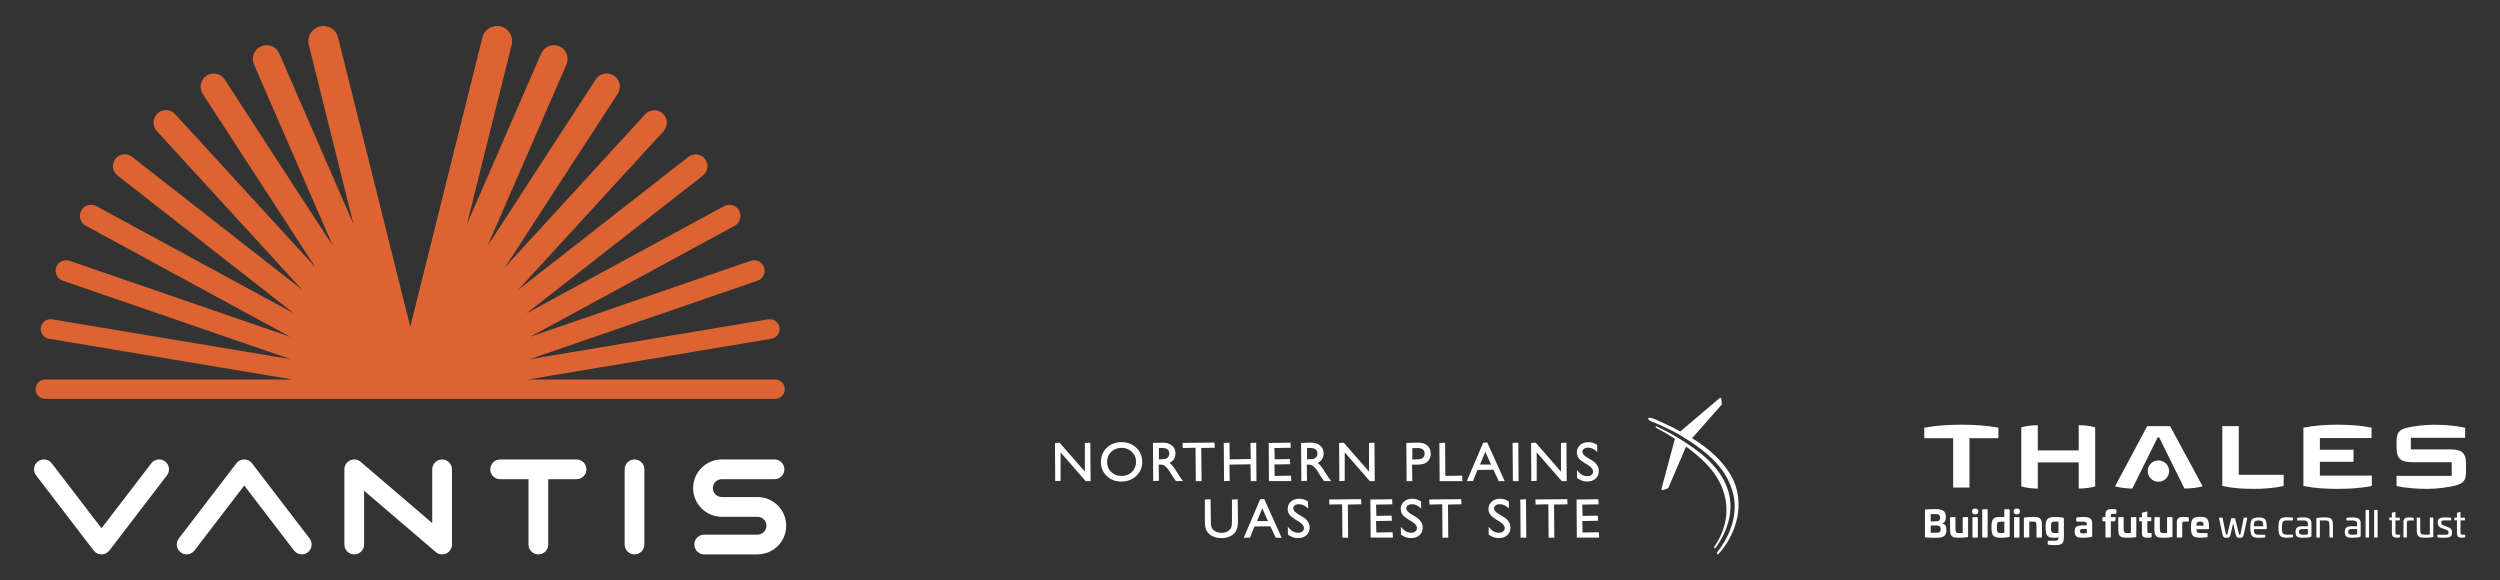 <?xml version="1.0" encoding="UTF-8"?>
<svg id="Layer_1" data-name="Layer 1" xmlns="http://www.w3.org/2000/svg" viewBox="0 0 560 130">
  <rect x="0" y="0" width="560" height="130" fill="#333333" stroke="none"/>
  <defs>
    <style>
      .cls-1 {
        fill: #fff;
      }

      .cls-2 {
        fill: #dd6432;
      }
    </style>
  </defs>
  <g>
    <path class="cls-2" d="M173.63,85.01h-55.42l54.59-9.13c1.2-.2,2.01-1.34,1.81-2.54-.2-1.2-1.34-2.01-2.54-1.81l-53.49,8.95,51.12-17.61c1.23-.42,1.88-1.76,1.46-2.99-.42-1.23-1.76-1.88-2.99-1.46l-49.43,17.03,45.83-24.88c1.21-.66,1.66-2.18,1-3.39-.66-1.21-2.18-1.66-3.39-1l-44.27,24.03,39.55-30.89c1.15-.9,1.36-2.56,.46-3.72-.9-1.15-2.56-1.36-3.72-.46l-38.15,29.8,32.59-35.56c1.04-1.14,.97-2.91-.17-3.95-1.14-1.04-2.9-.97-3.95,.17l-31.38,34.24,25.22-38.84c.88-1.36,.5-3.18-.86-4.07-1.36-.88-3.18-.5-4.07,.86l-24.25,37.35L126.89,14.43c.68-1.56-.04-3.38-1.6-4.06-1.56-.68-3.38,.04-4.06,1.6l-16.64,38.26,10.03-40.21c.45-1.81-.65-3.65-2.46-4.1-1.81-.45-3.65,.65-4.1,2.46l-16.16,64.81L75.73,8.39c-.45-1.81-2.29-2.92-4.1-2.46-1.81,.45-2.92,2.29-2.46,4.1l10.02,40.2L62.55,11.97c-.68-1.56-2.5-2.28-4.06-1.6-1.56,.68-2.28,2.5-1.6,4.06l17.7,40.71L50.33,17.81c-.88-1.36-2.71-1.75-4.07-.86-1.36,.88-1.75,2.71-.86,4.07l25.23,38.83L39.24,25.58c-1.04-1.14-2.81-1.21-3.95-.17-1.14,1.04-1.21,2.81-.17,3.95l32.59,35.57L29.58,35.13c-1.15-.9-2.82-.7-3.72,.46-.9,1.15-.7,2.82,.46,3.72l39.53,30.9L21.59,46.17c-1.21-.66-2.73-.21-3.39,1-.66,1.21-.21,2.73,1,3.39l45.83,24.89L15.58,58.42c-1.23-.42-2.57,.23-2.99,1.46-.42,1.23,.23,2.57,1.46,2.99l51.14,17.61-53.5-8.95c-1.2-.2-2.34,.61-2.54,1.81-.2,1.2,.61,2.34,1.81,2.54l54.6,9.13H10.14c-1.2,0-2.17,.97-2.17,2.17s.97,2.17,2.17,2.17H173.63c1.2,0,2.17-.97,2.17-2.17s-.97-2.17-2.17-2.17Z"/>
    <g>
      <path class="cls-1" d="M22.73,124.18c-.69,0-1.34-.32-1.75-.87l-12.9-16.84c-.74-.97-.56-2.36,.41-3.1,.97-.74,2.36-.56,3.1,.41l11.15,14.55,11.15-14.55c.74-.97,2.13-1.15,3.1-.41,.97,.74,1.15,2.13,.41,3.1l-12.9,16.84c-.42,.55-1.07,.87-1.75,.87Z"/>
      <path class="cls-1" d="M67.62,124.18c-.66,0-1.32-.3-1.76-.87l-11.15-14.55-11.15,14.55c-.74,.97-2.13,1.15-3.1,.41-.97-.74-1.15-2.13-.41-3.1l12.9-16.84c.42-.55,1.07-.87,1.75-.87s1.34,.32,1.75,.87l12.9,16.84c.74,.97,.56,2.36-.41,3.1-.4,.31-.87,.46-1.34,.46Z"/>
      <path class="cls-1" d="M99.04,124.18c-.52,0-1.03-.18-1.44-.53l-16.04-13.72v12.04c0,1.22-.99,2.21-2.21,2.21s-2.21-.99-2.21-2.21v-16.84c0-.86,.5-1.65,1.28-2.01,.78-.36,1.7-.23,2.36,.33l16.04,13.72v-12.04c0-1.22,.99-2.21,2.21-2.21s2.21,.99,2.21,2.21v16.84c0,.86-.5,1.65-1.28,2.01-.3,.14-.61,.2-.92,.2Z"/>
      <path class="cls-1" d="M129.15,102.92h-17.12c-1.22,0-2.21,.99-2.21,2.21s.99,2.21,2.21,2.21h6.35v14.63c0,1.22,.99,2.21,2.21,2.21s2.21-.99,2.21-2.21v-14.63h6.35c1.22,0,2.21-.99,2.21-2.21s-.99-2.21-2.21-2.21Z"/>
      <path class="cls-1" d="M142.13,124.18c-1.22,0-2.21-.99-2.21-2.21v-16.84c0-1.22,.99-2.21,2.21-2.21s2.21,.99,2.21,2.21v16.84c0,1.22-.99,2.21-2.21,2.21Z"/>
      <path class="cls-1" d="M169.69,124.18h-11.95c-1.22,0-2.21-.99-2.21-2.21s.99-2.21,2.21-2.21h11.95c1.1,0,2-.9,2-2s-.9-2-2-2h-8.01c-3.54,0-6.42-2.88-6.42-6.42s2.88-6.42,6.42-6.42h11.81c1.22,0,2.21,.99,2.21,2.21s-.99,2.21-2.21,2.21h-11.81c-1.1,0-2,.9-2,2s.9,2,2,2h8.01c3.54,0,6.42,2.88,6.42,6.42s-2.88,6.42-6.42,6.42Z"/>
    </g>
  </g>
  <g>
    <g id="Thales_logo" data-name="Thales logo">
      <g>
        <path class="cls-1" d="M552.38,105.68c0,1.95-.57,2.53-2.12,3-1.69,.51-4.68,.83-6.46,.83-2.11,0-4.73-.14-6.97-.65v-2.26h12.36v-3.07h-8.75c-2.63,0-3.61-.72-3.61-3.29v-1.34c0-2.02,.6-2.64,2.24-3.06,1.65-.43,4.37-.7,6.14-.7,2.15,0,4.73,.17,6.98,.67v2.26h-12.16v2.59h8.75c2.63,0,3.61,.71,3.61,3.28v1.76Z"/>
        <path class="cls-1" d="M531.29,108.86c-2.56,.51-5.14,.65-7.64,.65s-5.13-.14-7.69-.65v-13.06c2.56-.51,5.16-.67,7.66-.67s5.05,.16,7.61,.67v2.33h-11.58v2.61h7.54v2.71h-7.54v3.08h11.64v2.33Z"/>
        <path class="cls-1" d="M511.54,108.86c-2.3,.51-4.62,.65-6.85,.65s-4.59-.14-6.89-.65v-13.4h3.69v10.9h10.05v2.5Z"/>
        <path class="cls-1" d="M493.38,108.94c-1.23,.35-2.85,.48-4.06,.5l-5.68-11.48h-.32l-5.68,11.48c-1.21-.02-2.64-.15-3.87-.5l7.2-13.48h5.13l7.29,13.48Z"/>
        <path class="cls-1" d="M485.88,105.52c0,1.32-1.09,2.39-2.4,2.39s-2.39-1.07-2.39-2.39,1.07-2.39,2.39-2.39,2.4,1.07,2.4,2.39"/>
        <path class="cls-1" d="M469.32,108.96c-1.18,.34-2.44,.46-3.69,.48v-5.86h-9.17v5.86c-1.25-.02-2.51-.15-3.69-.48v-13.24c1.18-.34,2.44-.46,3.69-.48v5.65h9.17v-5.65c1.25,.02,2.51,.15,3.69,.48v13.24Z"/>
        <path class="cls-1" d="M447.63,98.16h-6.47v11.05h-3.65v-11.05h-6.47v-2.36c2.79-.51,5.59-.67,8.31-.67s5.51,.16,8.29,.67v2.36Z"/>
      </g>
      <g>
        <path class="cls-1" d="M435.34,114.43c.35,.26,.53,.72,.53,1.37,0,.89-.26,1.31-.93,1.43v.02c.79,.1,1.06,.56,1.06,1.47,0,.65-.17,1.11-.52,1.36-.34,.25-.91,.38-1.69,.38-.97,0-1.79-.02-2.48-.08-.08,0-.12-.04-.12-.11v-6.03c0-.09,.02-.11,.12-.11,.66-.06,1.42-.09,2.28-.09,.81,0,1.38,.13,1.74,.39Zm-2.86,.73v1.63h.84c.48,0,.82-.05,.99-.15,.17-.11,.26-.32,.26-.65,0-.65-.3-.84-1.1-.84h-.99Zm0,2.55v1.63h1.23c.73,0,1-.19,1-.79,0-.65-.3-.84-.99-.84h-1.24Z"/>
        <path class="cls-1" d="M440.74,115.83c.07,0,.11,.04,.11,.12v4.22c0,.1-.02,.11-.11,.14-.48,.09-1.14,.14-1.96,.14s-1.24-.07-1.57-.36c-.32-.29-.4-.75-.4-1.61v-2.53c0-.08,.04-.12,.13-.12h.97c.07,0,.11,.04,.11,.12v2.22c0,.4,.02,.69,.07,.86,.1,.33,.25,.38,.81,.38h.74v-3.45c0-.08,.04-.12,.12-.12h.98Z"/>
        <path class="cls-1" d="M443.15,114.56c0,.42-.25,.66-.7,.66s-.72-.25-.72-.66,.26-.65,.72-.65,.7,.24,.7,.65Zm-.23,1.28c.08,0,.12,.04,.12,.12v4.33c0,.09-.04,.13-.12,.13h-.97c-.08,0-.12-.04-.12-.13v-4.33c0-.08,.04-.12,.12-.12h.97Z"/>
        <path class="cls-1" d="M445.11,114.08c.08,0,.12,.04,.12,.12v6.08c0,.09-.04,.13-.12,.13h-.97c-.08,0-.12-.04-.12-.13v-6.08c0-.08,.04-.12,.12-.12h.97Z"/>
        <path class="cls-1" d="M450.05,114.08c.08,0,.12,.04,.12,.13v5.89c0,.12-.06,.19-.17,.2-.65,.11-1.25,.16-1.8,.16-.86,0-1.42-.16-1.7-.47-.28-.31-.42-.93-.42-1.86s.12-1.54,.38-1.86c.25-.32,.75-.48,1.5-.48,.37,0,.7,.02,1.01,.05v-1.63c0-.09,.04-.13,.12-.13h.97Zm-1.09,2.77h-.74c-.4,0-.66,.08-.77,.24s-.16,.5-.16,1.04,.05,.86,.15,1.03c.11,.17,.35,.25,.74,.25,.29,0,.56-.02,.79-.06v-2.51Z"/>
        <path class="cls-1" d="M452.47,114.56c0,.42-.25,.66-.7,.66s-.72-.25-.72-.66,.26-.65,.72-.65,.7,.24,.7,.65Zm-.23,1.28c.08,0,.12,.04,.12,.12v4.33c0,.09-.04,.13-.12,.13h-.97c-.08,0-.12-.04-.12-.13v-4.33c0-.08,.04-.12,.12-.12h.97Z"/>
        <path class="cls-1" d="M456.98,116.15c.33,.29,.41,.75,.41,1.6v2.53c0,.09-.04,.13-.13,.13h-.97c-.08,0-.12-.04-.12-.13v-2.22c0-.61,0-.88-.16-1.05-.14-.17-.29-.18-.71-.18h-.74v3.45c0,.09-.04,.13-.12,.13h-.97c-.08,0-.12-.04-.12-.13v-4.23c0-.1,.04-.11,.12-.12,.42-.09,1.06-.14,1.96-.14,.83,0,1.25,.07,1.57,.36Z"/>
        <path class="cls-1" d="M462.14,115.95c.11,.02,.17,.08,.17,.2v4.17c0,.53-.04,.85-.2,1.15-.21,.44-.76,.64-1.8,.64-.56,0-1.07-.04-1.51-.11-.07,0-.11-.06-.11-.13v-.62c0-.08,.04-.12,.11-.12h1.41c.71,0,.89-.16,.89-.7v-.05c-.32,.06-.65,.09-1,.09-.74,0-1.24-.16-1.51-.49-.25-.33-.38-.97-.38-1.91s.14-1.51,.43-1.81c.29-.3,.85-.46,1.71-.46,.63,0,1.24,.05,1.8,.16Zm-1.05,.89h-.81c-.38,0-.61,.08-.72,.25-.1,.17-.15,.51-.15,1.02s.06,.88,.16,1.05c.11,.16,.38,.24,.79,.24,.3,0,.54-.02,.73-.05v-2.51Z"/>
        <path class="cls-1" d="M468.23,116.14c.28,.23,.42,.58,.42,1.06v2.83c0,.13-.06,.21-.18,.25-.5,.11-1.12,.17-1.86,.17-.69,0-1.03-.03-1.39-.22-.35-.2-.49-.56-.5-1.2,0-.52,.14-.88,.4-1.06,.27-.19,.7-.28,1.28-.28h1.04v-.29c0-.38-.25-.56-.77-.56h-1.48c-.09,0-.11-.02-.11-.12v-.67c0-.09,.02-.11,.11-.13,.42-.08,.91-.12,1.48-.12,.76,0,1.29,.11,1.56,.34Zm-.79,2.35h-.94c-.43,0-.57,.13-.57,.49,0,.38,.17,.5,.7,.5,.35,0,.62-.02,.82-.08v-.91Z"/>
        <path class="cls-1" d="M473.95,114.12c.09,.02,.13,.07,.13,.16v.68c0,.09-.05,.13-.14,.13h-.65c-.34,0-.46,.06-.46,.32v.43h1c.08,0,.11,.05,.1,.14l-.12,.69c-.02,.07-.07,.11-.14,.11h-.84v3.5c0,.09-.04,.13-.12,.13h-.97c-.08,0-.12-.04-.12-.13v-3.5h-.53c-.09,0-.14-.04-.14-.12v-.7c0-.08,.05-.12,.14-.12h.53v-.65c0-.49,.16-.81,.45-.97,.29-.16,.56-.19,.99-.19,.3,0,.6,.02,.88,.08Z"/>
        <path class="cls-1" d="M478.42,115.83c.07,0,.11,.04,.11,.12v4.22c0,.1-.02,.11-.11,.14-.48,.09-1.14,.14-1.96,.14s-1.24-.07-1.57-.36c-.32-.29-.4-.75-.4-1.61v-2.53c0-.08,.04-.12,.13-.12h.97c.07,0,.11,.04,.11,.12v2.22c0,.4,.02,.69,.07,.86,.1,.33,.25,.38,.81,.38h.74v-3.45c0-.08,.04-.12,.12-.12h.98Z"/>
        <path class="cls-1" d="M480.87,114.56c.09-.02,.13,.02,.13,.12v1.17h.75c.09,0,.14,.04,.14,.12v.65c0,.08-.05,.12-.14,.12h-.75v2.24c0,.34,.11,.42,.48,.42h.34c.09,0,.14,.04,.14,.12v.7c0,.09-.04,.14-.13,.16-.25,.05-.47,.07-.7,.07-.35,0-.5,0-.77-.07-.38-.11-.54-.36-.57-.98v-2.64h-.48c-.09,0-.13-.04-.13-.12v-.65c0-.08,.04-.12,.13-.12h.48v-.91c0-.07,.04-.11,.11-.13l.97-.25Z"/>
        <path class="cls-1" d="M486.52,115.83c.07,0,.11,.04,.11,.12v4.22c0,.1-.02,.11-.11,.14-.48,.09-1.14,.14-1.96,.14s-1.24-.07-1.57-.36c-.32-.29-.4-.75-.4-1.61v-2.53c0-.08,.04-.12,.13-.12h.97c.07,0,.11,.04,.11,.12v2.22c0,.4,.02,.69,.07,.86,.1,.33,.25,.38,.81,.38h.74v-3.45c0-.08,.04-.12,.12-.12h.98Z"/>
        <path class="cls-1" d="M490.17,115.88c.09,.02,.13,.07,.13,.16v.67c0,.08-.05,.12-.14,.12h-.77c-.45,0-.57,.08-.57,.42v3.03c0,.09-.04,.13-.12,.13h-.97c-.08,0-.12-.04-.12-.13v-3.34c0-.39,.13-.69,.3-.85,.3-.25,.72-.3,1.18-.3s.83,.03,1.09,.09Z"/>
        <path class="cls-1" d="M494.42,116.25c.27,.3,.4,.91,.41,1.82v.25c0,.16-.06,.22-.26,.22h-2.57c0,.36,.07,.6,.19,.7,.12,.11,.37,.16,.74,.16h1.45c.08,0,.12,.04,.12,.12v.68c0,.07-.04,.12-.11,.13-.37,.07-.88,.11-1.56,.11-.83,0-1.38-.16-1.65-.47-.27-.31-.41-.93-.41-1.87s.14-1.56,.41-1.87c.27-.31,.82-.47,1.65-.47s1.34,.16,1.6,.46Zm-2.43,1.5h1.62c0-.71-.2-.91-.79-.91s-.82,.2-.83,.91Z"/>
        <path class="cls-1" d="M503.27,115.94c.09,0,.11,.02,.1,.13l-.72,3.46c-.09,.4-.19,.66-.29,.77s-.33,.16-.66,.16c-.35,0-.57-.05-.66-.14-.09-.1-.19-.36-.29-.79l-.53-2.29-.53,2.29c-.1,.43-.2,.69-.29,.79-.09,.09-.31,.14-.66,.14-.33,0-.55-.05-.66-.16-.11-.11-.2-.37-.29-.77l-.72-3.46c0-.11,0-.13,.1-.13h.6s.07,.04,.1,.13l.67,3.36c.07,.27,.1,.31,.22,.31,.14,0,.16-.02,.22-.31l.79-3.23c.02-.09,.06-.13,.11-.13h.69c.06,0,.09,.04,.11,.13l.79,3.23c.07,.29,.08,.31,.22,.31,.12,0,.16-.04,.22-.31l.67-3.36c.02-.11,.04-.13,.11-.13h.59Z"/>
        <path class="cls-1" d="M507.38,116.33c.24,.29,.37,.86,.38,1.73v.24c0,.17-.06,.23-.29,.23h-2.6c0,.5,.08,.84,.22,1s.43,.25,.87,.25h1.34c.08,0,.12,.04,.12,.12v.36c0,.07-.04,.12-.11,.13-.36,.05-.82,.07-1.37,.07-.76,0-1.27-.15-1.51-.44-.24-.3-.36-.91-.36-1.83s.12-1.53,.36-1.83c.24-.3,.74-.45,1.51-.45s1.21,.15,1.45,.43Zm-2.31,.52c-.14,.17-.21,.52-.22,1.04h2.12c0-.53-.08-.88-.21-1.05-.13-.17-.41-.25-.83-.25s-.72,.09-.86,.26Z"/>
        <path class="cls-1" d="M513.52,115.97c.07,0,.11,.06,.11,.14v.35c0,.08-.04,.12-.12,.12h-1.24c-.48,0-.79,.1-.92,.3-.13,.2-.2,.63-.2,1.29s.07,1.08,.2,1.29c.13,.2,.43,.3,.92,.3h1.24c.08,0,.12,.04,.12,.12v.35c0,.08-.04,.13-.11,.14-.36,.05-.78,.07-1.24,.07-.82,0-1.25-.1-1.55-.46-.29-.36-.35-.86-.35-1.82s.07-1.46,.35-1.82c.29-.37,.73-.47,1.55-.47,.47,0,.88,.02,1.24,.07Z"/>
        <path class="cls-1" d="M517.76,117.18v2.87c0,.11-.05,.19-.16,.23-.32,.12-.93,.18-1.82,.18-.57,0-.98-.09-1.22-.26-.24-.18-.36-.53-.36-1.06,0-.94,.47-1.26,1.45-1.26h1.32v-.56c0-.52-.3-.74-1.06-.74h-1.23c-.1,0-.12-.02-.12-.12v-.34c0-.09,.02-.11,.11-.13,.38-.07,.8-.1,1.24-.1,1.28,0,1.85,.39,1.85,1.29Zm-.79,1.33h-1.3c-.47,0-.69,.16-.69,.61,0,.52,.25,.66,.94,.66,.45,0,.79-.03,1.05-.1v-1.18Z"/>
        <path class="cls-1" d="M521.6,115.96c.21,.03,.4,.11,.57,.25,.33,.26,.41,.72,.41,1.6v2.48c0,.08-.05,.12-.14,.12h-.52c-.08,0-.12-.04-.12-.12v-2.42c0-.5-.06-.8-.13-.99-.04-.1-.11-.16-.2-.2-.2-.09-.33-.1-.7-.1h-1.12v3.71c0,.08-.04,.12-.12,.12h-.54c-.08,0-.12-.04-.12-.12v-4.13c0-.11,.04-.11,.12-.13,.45-.09,1.02-.13,1.7-.13,.4,0,.71,.02,.92,.06Z"/>
        <path class="cls-1" d="M528.79,117.18v2.87c0,.11-.05,.19-.16,.23-.32,.12-.93,.18-1.82,.18-.57,0-.98-.09-1.22-.26-.24-.18-.36-.53-.36-1.06,0-.94,.47-1.26,1.45-1.26h1.32v-.56c0-.52-.3-.74-1.06-.74h-1.23c-.1,0-.12-.02-.12-.12v-.34c0-.09,.02-.11,.11-.13,.38-.07,.8-.1,1.24-.1,1.28,0,1.85,.39,1.85,1.29Zm-.79,1.33h-1.3c-.47,0-.69,.16-.69,.61,0,.52,.25,.66,.94,.66,.45,0,.79-.03,1.05-.1v-1.18Z"/>
        <path class="cls-1" d="M530.55,114.22c.08,0,.12,.04,.12,.12v5.95c0,.08-.04,.12-.12,.12h-.54c-.08,0-.12-.04-.12-.12v-5.95c0-.08,.04-.12,.12-.12h.54Z"/>
        <path class="cls-1" d="M532.47,114.22c.08,0,.12,.04,.12,.12v5.95c0,.08-.04,.12-.12,.12h-.54c-.08,0-.12-.04-.12-.12v-5.95c0-.08,.04-.12,.12-.12h.54Z"/>
        <path class="cls-1" d="M536.44,114.7c.09-.02,.14,0,.14,.11v1.14h.86c.09,0,.13,.04,.13,.12v.38c0,.08-.04,.12-.13,.12h-.86v2.75c0,.36,.1,.44,.53,.44h.39c.09,0,.13,.04,.13,.11v.39c0,.07-.04,.11-.12,.13-.13,.03-.29,.05-.46,.05-.32,0-.43,0-.7-.07-.36-.09-.53-.31-.57-.87v-2.95h-.46c-.08,0-.12-.04-.12-.12v-.38c0-.08,.04-.12,.12-.12h.46v-.98c0-.07,.03-.11,.11-.13l.54-.13Z"/>
        <path class="cls-1" d="M540.57,115.99c.08,.02,.12,.07,.12,.14v.34c0,.09-.04,.12-.13,.11h-.71c-.56,0-.71,.09-.71,.46v3.25c0,.08-.04,.12-.12,.12h-.53c-.08,0-.12-.04-.12-.12v-3.44c0-.35,.15-.61,.31-.74,.09-.07,.2-.11,.33-.15,.26-.07,.4-.07,.65-.07,.44,0,.74,.03,.92,.09Z"/>
        <path class="cls-1" d="M544.94,115.94c.08,0,.12,.04,.12,.12v4.14c0,.1-.04,.11-.12,.12-.46,.09-1.02,.13-1.7,.13-.4,0-.71-.02-.92-.05-.21-.04-.4-.12-.56-.26-.33-.27-.41-.73-.41-1.61v-2.47c0-.08,.05-.12,.14-.12h.52c.08,0,.12,.04,.12,.12v2.41c0,.62,.03,.94,.22,1.11,.2,.16,.35,.18,.81,.18h1.12v-3.71c0-.08,.04-.12,.12-.12h.54Z"/>
        <path class="cls-1" d="M548.96,115.97c.07,0,.11,.06,.11,.13v.35c0,.08-.04,.12-.12,.12h-1.52c-.4,0-.6,.14-.6,.43v.11c0,.25,.17,.45,.51,.57l1.09,.43c.68,.26,.82,.61,.82,1.15v.09c0,.43-.13,.73-.38,.88-.25,.15-.67,.22-1.27,.22s-1.08-.02-1.5-.07c-.08,0-.12-.05-.12-.12v-.36c0-.08,.04-.12,.12-.12h1.51c.66,0,.86-.07,.86-.43v-.1c0-.25-.11-.39-.47-.55l-1.16-.44c-.52-.2-.79-.59-.79-1.17v-.17c0-.43,.18-.72,.51-.85,.34-.13,.65-.17,1.15-.17,.43,0,.84,.02,1.25,.07Z"/>
        <path class="cls-1" d="M551.01,114.7c.09-.02,.14,0,.14,.11v1.14h.86c.09,0,.13,.04,.13,.12v.38c0,.08-.04,.12-.13,.12h-.86v2.75c0,.36,.1,.44,.53,.44h.39c.09,0,.13,.04,.13,.11v.39c0,.07-.04,.11-.12,.13-.13,.03-.29,.05-.46,.05-.32,0-.43,0-.7-.07-.36-.09-.53-.31-.56-.87v-2.95h-.46c-.08,0-.12-.04-.12-.12v-.38c0-.08,.04-.12,.12-.12h.46v-.98c0-.07,.03-.11,.11-.13l.54-.13Z"/>
      </g>
    </g>
    <g id="NPUASTS_logo_vector" data-name="NPUASTS logo vector">
      <g>
        <polygon class="cls-1" points="243.18 107.77 237.57 101.33 237.57 107.71 236.37 107.77 236.31 99.22 237.35 99.16 243.01 105.65 243.01 99.22 244.23 99.16 244.29 107.77 243.18 107.77"/>
        <path class="cls-1" d="M251.14,107.87c-1.29,0-2.38-.42-3.24-1.25-.86-.83-1.3-1.88-1.3-3.13s.44-2.35,1.31-3.19c.87-.84,1.98-1.26,3.3-1.26s2.44,.42,3.32,1.26c.88,.84,1.33,1.9,1.33,3.17s-.45,2.32-1.34,3.15c-.89,.83-2.02,1.25-3.37,1.25Zm.12-7.55c-.95,0-1.74,.3-2.35,.89-.61,.59-.92,1.36-.92,2.28s.31,1.65,.92,2.24c.61,.59,1.39,.89,2.31,.89s1.71-.31,2.33-.91c.62-.6,.93-1.37,.93-2.27s-.31-1.63-.93-2.22c-.62-.6-1.39-.9-2.29-.9Z"/>
        <path class="cls-1" d="M263.42,107.77l-.73-1.02-.78-1.29c-.24-.34-.47-.62-.68-.82-.2-.2-.39-.35-.55-.44-.16-.09-.43-.13-.82-.13h-.32l.06,3.63-1.28,.06-.06-8.55,2.19-.06c.87,0,1.57,.22,2.08,.65,.52,.44,.78,1.03,.78,1.77,0,.5-.13,.95-.38,1.32-.23,.34-.56,.6-.98,.79,.24,.17,.48,.4,.71,.67,.26,.31,.63,.85,1.1,1.62,.29,.48,.53,.84,.71,1.08l.52,.71h-1.57Zm-3.82-4.84l.4-.06c.6,0,1.02-.05,1.24-.15,.22-.1,.39-.25,.51-.45,.12-.2,.18-.44,.18-.69s-.07-.49-.2-.69c-.13-.2-.32-.35-.57-.43-.25-.09-.67-.13-1.26-.13h-.3v2.62Z"/>
        <polygon class="cls-1" points="267.86 107.77 267.8 100.29 264.95 100.35 264.89 99.21 272.04 99.14 272.1 100.29 269.08 100.35 269.15 107.77 267.86 107.77"/>
        <polygon class="cls-1" points="280.17 107.77 280.11 104.01 275.4 104.07 275.46 107.71 274.19 107.77 274.12 99.22 275.4 99.16 275.46 102.89 280.17 102.83 280.11 99.22 281.39 99.16 281.45 107.77 280.17 107.77"/>
        <polygon class="cls-1" points="284.25 107.76 284.19 99.22 289.07 99.16 289.13 100.3 285.47 100.36 285.53 102.89 288.94 102.83 289.01 103.98 285.47 104.04 285.53 106.61 289.18 106.55 289.24 107.69 289.24 107.76 284.25 107.76"/>
        <path class="cls-1" d="M296.6,107.77l-.73-1.02-.78-1.29c-.24-.34-.47-.62-.68-.82-.2-.2-.39-.35-.55-.44-.16-.09-.43-.13-.82-.13h-.32l.06,3.63-1.28,.06-.06-8.55,2.19-.06c.87,0,1.57,.22,2.08,.65,.52,.44,.78,1.03,.78,1.77,0,.5-.13,.95-.38,1.32-.23,.34-.56,.6-.98,.79,.24,.17,.48,.4,.71,.67,.26,.31,.63,.85,1.1,1.62,.29,.48,.53,.84,.71,1.08l.52,.71h-1.57Zm-3.82-4.84l.4-.06c.6,0,1.02-.05,1.24-.15,.22-.1,.39-.25,.51-.45,.12-.2,.18-.44,.18-.69s-.07-.49-.2-.69c-.13-.2-.32-.35-.57-.43-.25-.09-.67-.13-1.26-.13h-.3v2.62Z"/>
        <polygon class="cls-1" points="306.83 107.77 301.22 101.33 301.22 107.71 300.02 107.77 299.96 99.22 301 99.16 306.66 105.65 306.66 99.22 307.88 99.16 307.94 107.77 306.83 107.77"/>
        <path class="cls-1" d="M315.08,107.77l-.06-8.56,2.75-.06c.82,0,1.49,.23,1.98,.67,.49,.45,.74,1.06,.74,1.81,0,.5-.13,.96-.38,1.35-.25,.39-.6,.68-1.04,.85-.43,.17-1.06,.26-1.87,.26h-.9l.06,3.68h-1.28Zm1.28-4.83l1.27-.06c.48,0,.85-.11,1.1-.33,.25-.22,.38-.54,.38-.95,0-.84-.51-1.24-1.55-1.24h-1.2v2.59Z"/>
        <polygon class="cls-1" points="322.48 107.77 322.42 99.22 323.7 99.16 323.76 106.6 327.52 106.54 327.58 107.77 322.48 107.77"/>
        <path class="cls-1" d="M335.71,107.77l-1.19-2.55-3.56,.04-1,2.48-1.4,.04,3.68-8.62,.91-.04,3.9,8.66h-1.34Zm-1.73-3.72l-1.27-2.86-1.18,2.86h2.45Z"/>
        <polygon class="cls-1" points="338.89 107.77 338.82 99.22 340.1 99.16 340.16 107.77 338.89 107.77"/>
        <polygon class="cls-1" points="349.83 107.77 344.22 101.33 344.22 107.71 343.02 107.77 342.96 99.22 344 99.16 349.66 105.65 349.66 99.22 350.88 99.16 350.94 107.77 349.83 107.77"/>
        <path class="cls-1" d="M355.59,107.87c-.85,0-1.63-.26-2.33-.79l-.02-1.77,.11,.14c.64,.81,1.39,1.22,2.23,1.22,.36,0,.67-.1,.91-.3,.24-.2,.36-.45,.36-.75,0-.49-.37-.97-1.09-1.42l-.92-.56c-.58-.36-1.01-.71-1.25-1.06-.25-.35-.38-.76-.38-1.22,0-.68,.24-1.25,.72-1.67,.47-.43,1.1-.64,1.85-.64s1.39,.2,1.98,.61l.03,1.58-.1-.1c-.6-.57-1.25-.87-1.93-.87-.38,0-.7,.09-.94,.26-.24,.17-.36,.39-.36,.65,0,.24,.09,.46,.27,.67,.18,.22,.48,.45,.89,.69l.93,.55c1.05,.63,1.58,1.44,1.58,2.41,0,.69-.24,1.27-.7,1.7-.47,.43-1.08,.65-1.82,.65Z"/>
      </g>
      <g>
        <path class="cls-1" d="M273.61,120.54c-1.12,0-2.02-.3-2.7-.88-.21-.18-.38-.39-.53-.61-.14-.23-.26-.5-.35-.83-.09-.32-.14-.84-.14-1.52v-4.81l1.28-.06,.06,4.88c0,.78,.09,1.33,.26,1.63,.18,.3,.45,.54,.81,.73,.36,.18,.8,.28,1.29,.28,.7,0,1.28-.19,1.72-.55,.23-.19,.4-.43,.5-.69,.1-.27,.15-.74,.15-1.39v-4.82l1.28-.06,.06,4.88c0,.66-.05,1.16-.15,1.49-.1,.34-.22,.62-.36,.85-.14,.23-.32,.43-.53,.61-.68,.59-1.58,.88-2.68,.88Z"/>
        <path class="cls-1" d="M285.75,120.44l-1.19-2.55-3.56,.04-1,2.48-1.4,.04,3.68-8.62,.91-.04,3.9,8.66h-1.34Zm-1.73-3.72l-1.27-2.85-1.18,2.85h2.45Z"/>
        <path class="cls-1" d="M290.82,120.54c-.85,0-1.63-.26-2.33-.79l-.02-1.77,.11,.14c.64,.81,1.39,1.22,2.23,1.22,.36,0,.67-.1,.91-.3,.24-.2,.36-.45,.36-.75,0-.49-.37-.97-1.09-1.42l-.92-.56c-.58-.36-1.01-.71-1.25-1.06-.25-.35-.38-.76-.38-1.22,0-.68,.24-1.25,.72-1.67,.47-.43,1.1-.64,1.85-.64s1.39,.21,1.98,.61l.03,1.58-.1-.1c-.6-.57-1.25-.87-1.93-.87-.38,0-.7,.09-.94,.26-.24,.17-.36,.39-.36,.65,0,.24,.09,.46,.27,.67,.18,.21,.48,.45,.89,.69l.93,.55c1.05,.63,1.58,1.44,1.58,2.41,0,.69-.24,1.27-.7,1.7-.47,.43-1.08,.65-1.82,.65Z"/>
        <polygon class="cls-1" points="300.7 120.44 300.64 112.96 297.79 113.02 297.73 111.88 304.88 111.81 304.94 112.96 301.92 113.02 301.98 120.44 300.7 120.44"/>
        <polygon class="cls-1" points="307.03 120.43 306.96 111.89 311.84 111.83 311.9 112.97 308.24 113.03 308.3 115.56 311.72 115.5 311.78 116.65 308.24 116.71 308.3 119.28 311.95 119.22 312.01 120.37 312.01 120.43 307.03 120.43"/>
        <path class="cls-1" d="M316.14,120.54c-.85,0-1.63-.26-2.33-.79l-.02-1.77,.11,.14c.64,.81,1.39,1.22,2.23,1.22,.36,0,.67-.1,.91-.3,.24-.2,.36-.45,.36-.75,0-.49-.37-.97-1.09-1.42l-.92-.56c-.58-.36-1.01-.71-1.25-1.06-.25-.35-.38-.76-.38-1.22,0-.68,.24-1.25,.72-1.67,.47-.43,1.1-.64,1.85-.64s1.39,.21,1.98,.61l.03,1.58-.1-.1c-.6-.57-1.25-.87-1.93-.87-.38,0-.7,.09-.94,.26-.24,.17-.36,.39-.36,.65,0,.24,.09,.46,.27,.67,.18,.21,.48,.45,.89,.69l.93,.55c1.05,.63,1.58,1.44,1.58,2.41,0,.69-.24,1.27-.7,1.7-.47,.43-1.08,.65-1.82,.65Z"/>
        <polygon class="cls-1" points="323.12 120.44 323.06 112.96 320.21 113.02 320.15 111.88 327.31 111.81 327.37 112.96 324.35 113.02 324.41 120.44 323.12 120.44"/>
        <path class="cls-1" d="M335.8,120.54c-.85,0-1.63-.26-2.33-.79l-.02-1.77,.11,.14c.64,.81,1.39,1.22,2.23,1.22,.36,0,.67-.1,.91-.3,.24-.2,.36-.45,.36-.75,0-.49-.37-.97-1.09-1.42l-.92-.56c-.58-.36-1.01-.71-1.25-1.06-.25-.35-.38-.76-.38-1.22,0-.68,.24-1.25,.72-1.67,.47-.43,1.1-.64,1.85-.64s1.39,.21,1.98,.61l.03,1.58-.1-.1c-.6-.57-1.25-.87-1.93-.87-.38,0-.7,.09-.94,.26-.24,.17-.36,.39-.36,.65,0,.24,.09,.46,.27,.67,.18,.21,.48,.45,.89,.69l.93,.55c1.05,.63,1.58,1.44,1.58,2.41,0,.69-.24,1.27-.7,1.7-.47,.43-1.08,.65-1.82,.65Z"/>
        <polygon class="cls-1" points="340.61 120.44 340.55 111.89 341.82 111.83 341.89 120.44 340.61 120.44"/>
        <polygon class="cls-1" points="346.89 120.44 346.83 112.96 343.98 113.02 343.92 111.88 351.07 111.81 351.13 112.96 348.11 113.02 348.17 120.44 346.89 120.44"/>
        <polygon class="cls-1" points="353.21 120.43 353.15 111.89 358.03 111.83 358.09 112.97 354.43 113.03 354.49 115.56 357.9 115.5 357.97 116.65 354.43 116.71 354.49 119.28 358.14 119.22 358.2 120.37 358.2 120.43 353.21 120.43"/>
      </g>
      <g>
        <path class="cls-1" d="M369.95,94.42c-.61-.26-.83-.54-.75-.73,.08-.18,.61-.12,1.09,.04,.48,.16,1.43,.64,3.09,1.39,1.66,.75,3,1.53,3,1.53,0,0,8.61-7.32,8.81-7.48,.2-.16,.36-.02,.38,.2,.02,.22,.12,1.03,.12,1.15s-.1,.2-.1,.2l-6.58,7.45s8.34,4.61,10.02,11.54c1.99,8.18-3.99,14.28-4.11,14.41-.12,.14-.22-.02-.22-.02l-.12-.21s-.04-.06,.02-.15c.08-.12,5.74-6.5,3.41-13.95-1.57-5.01-5.39-8.54-11.53-12.23-2.87-1.73-6.54-3.15-6.54-3.15Z"/>
        <path class="cls-1" d="M377.68,100.02c2.5,1.89,6.51,4.95,8.21,9.57,2.51,6.84-1.37,12.09-1.85,12.79-.03,.05-.1,.1-.08,.2,.02,.1,.07,.19,.07,.19,0,0,.1,.16,.22,0,.98-1.31,4.99-7.06,2.67-13.42-1.88-5.15-6.45-8.46-10.91-11.19-2.38-1.46-4.86-2.62-4.94-2.65-.07-.03-.16-.01-.2,.07-.04,.08-.01,.17,.07,.21,.08,.04,1.25,.69,2.39,1.35,1,.58,1.85,1.17,1.85,1.17,0,0-2.95,10.94-3.01,11.19-.06,.25,.14,.34,.35,.26,.21-.08,.98-.33,1.09-.38,.11-.05,.14-.18,.14-.18,0,0,3.94-9.19,3.94-9.19Z"/>
      </g>
    </g>
  </g>
</svg>